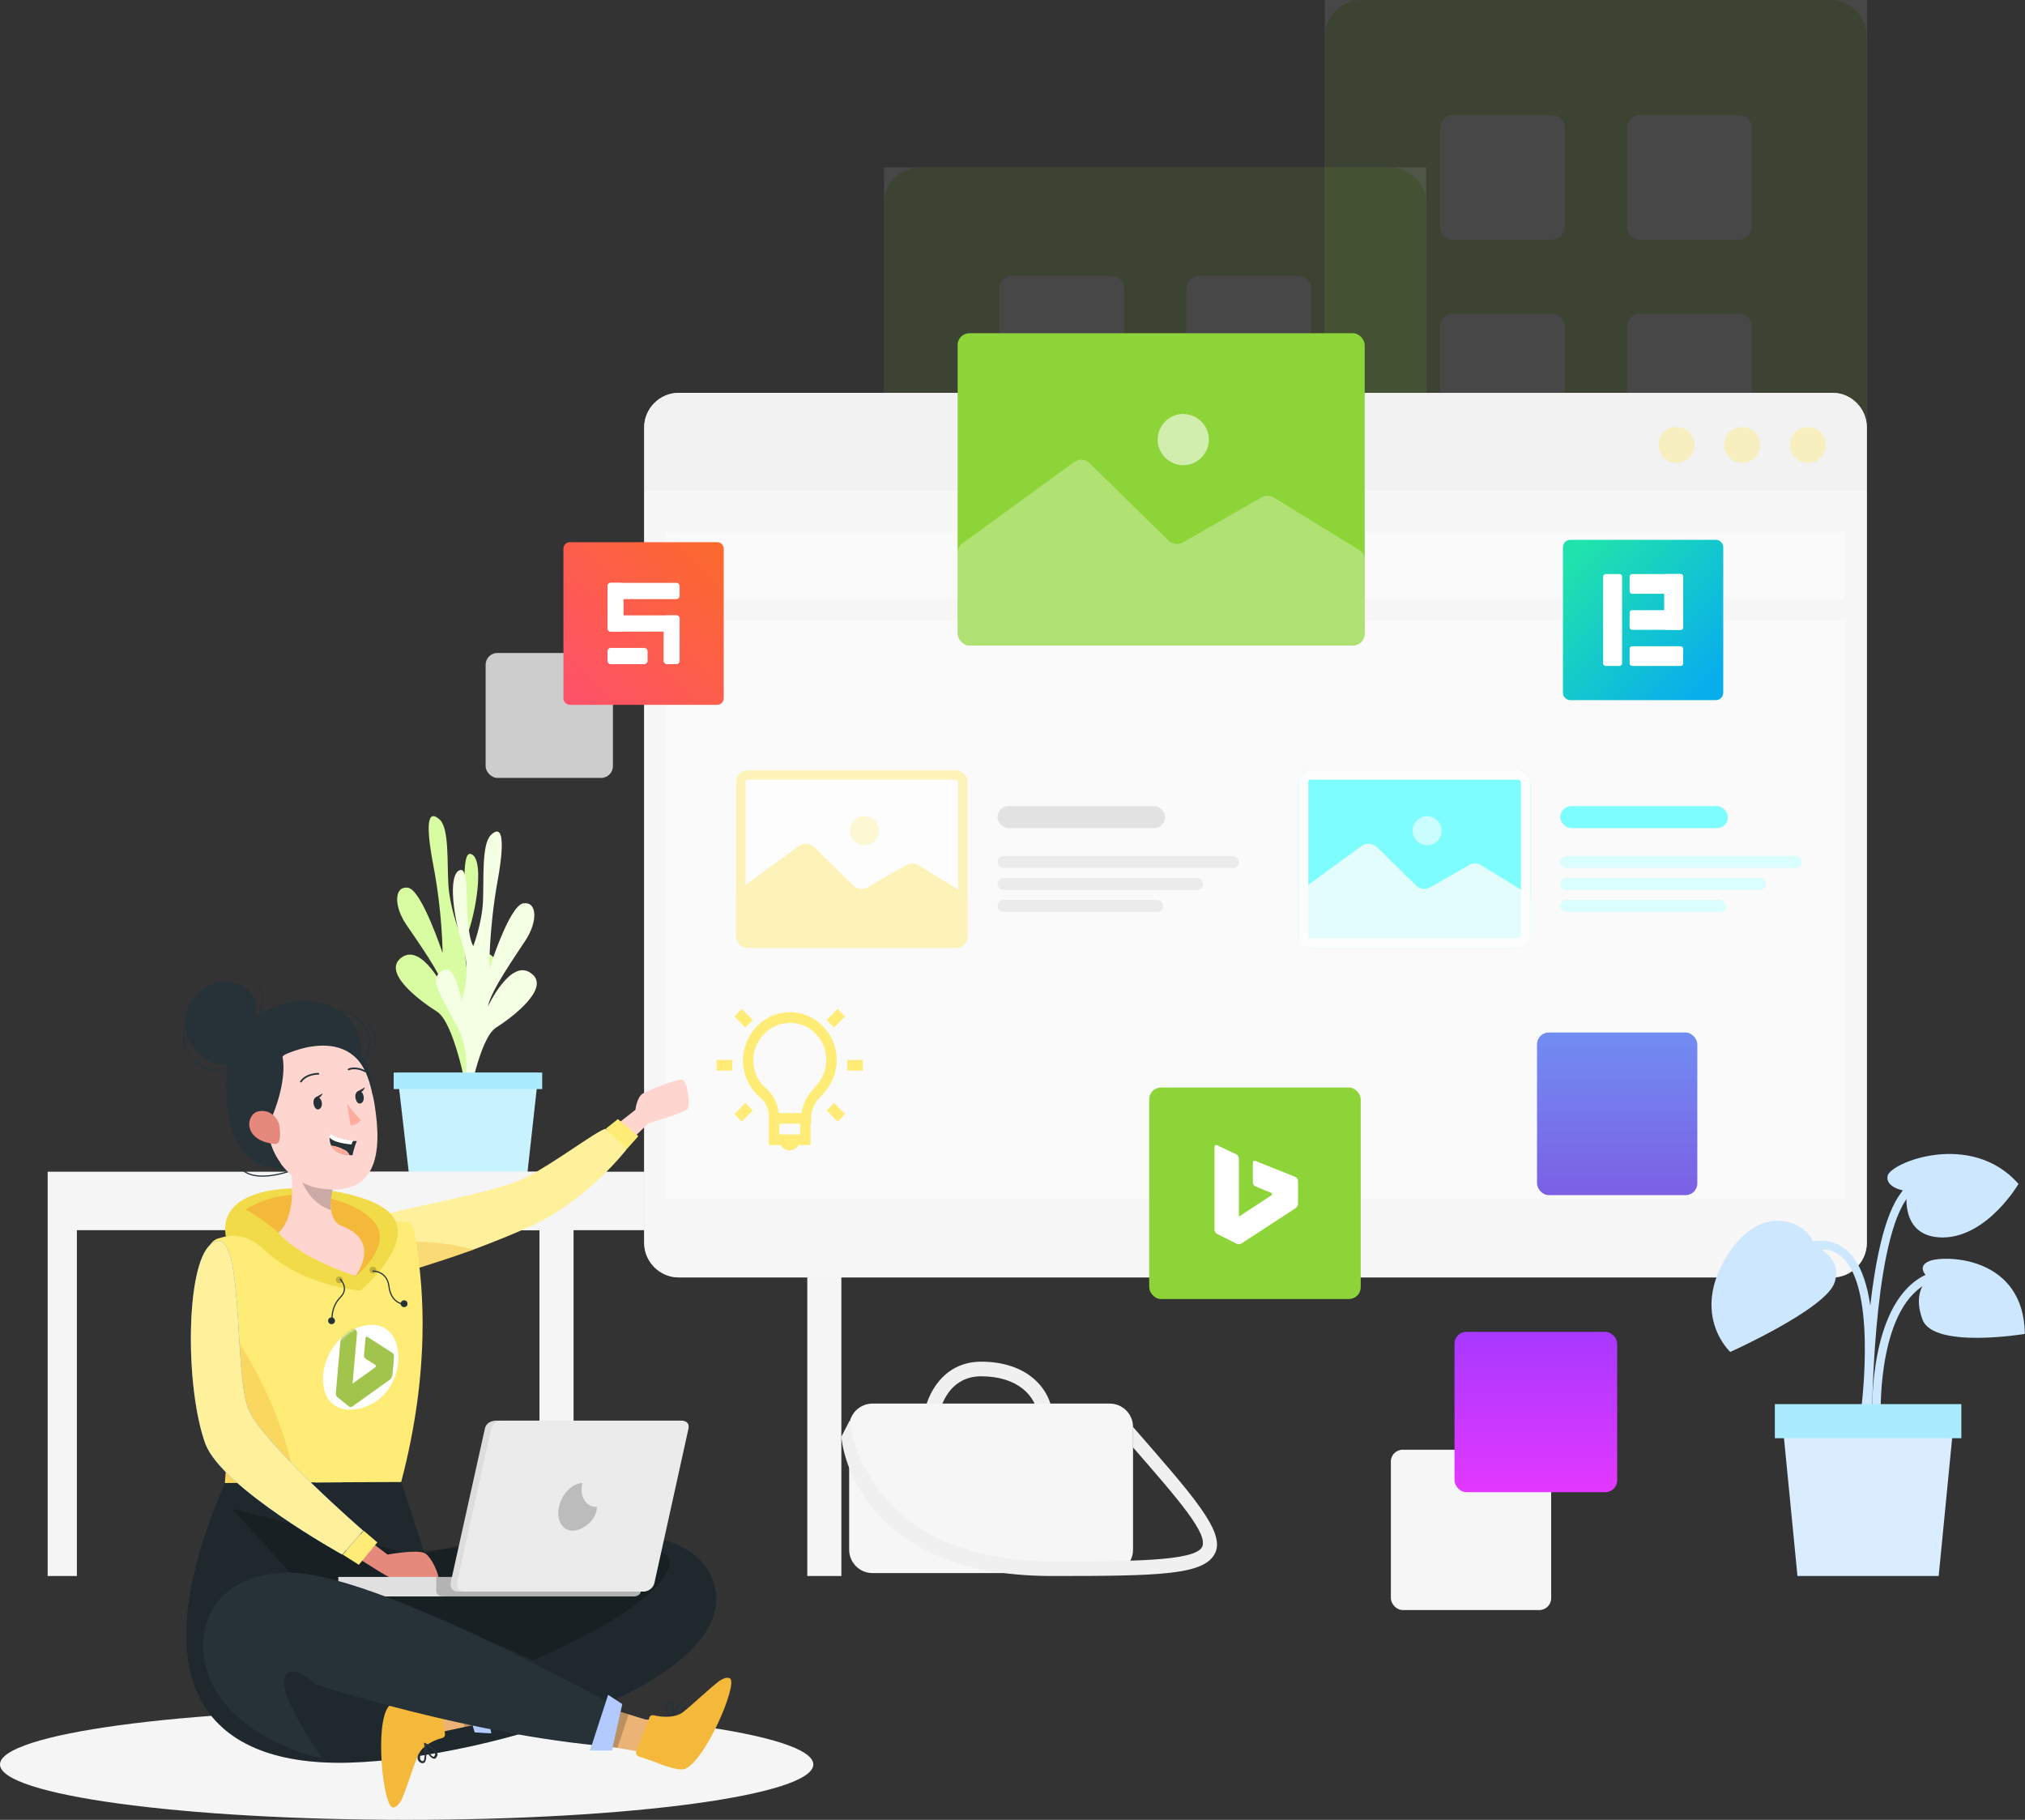 <svg width="859" height="772" viewBox="0 0 859 772" fill="none" xmlns="http://www.w3.org/2000/svg">

	<rect x="0" y="0" width="859" height="772" fill="#333333" stroke="none"/>

	<style>
		.rotate-element {
			-webkit-animation: rotation 10s infinite linear;
			transform-origin: center center;
		}

		@-webkit-keyframes rotation {
			0% {
					-webkit-transform: scale(1);
			}
			50% {
					-webkit-transform: scale(1.1);
			}
			100% {
					-webkit-transform: scale(1);
			}
		
		}


		.rotate-element-2 {
			-webkit-animation: rotation 5s infinite linear;
			transform-origin: center center;
		}

		@-webkit-keyframes rotation {
			0% {
					-webkit-transform: (1);
			}
			50% {
					-webkit-transform: Push(1.1);
			}
			100% {
					-webkit-transform: Push(1);
			}
		
		}


		.rotate-element-3 {
			-webkit-animation: rotation 10s infinite linear;
			transform-origin:  bottom;
		}

		@-webkit-keyframes rotation {
			0% {
					-webkit-transform: scaleDown(1);
			}
			70% {
					-webkit-transform: scaleDown(1.7);
			}
			100% {
					-webkit-transform: scaleDown(1.1);
			}
		
		} 

		.rotate-element-4 {
			-webkit-animation: rotation 20s infinite linear;
			transform-origin: center bottom;
		}

		@-webkit-keyframes rotation {
			0% {
					-webkit-transform: scale(1);
			}
			70% {
					-webkit-transform: scale(1.1);
			}
			100% {
					-webkit-transform: scale(1);
			}
		
		}

		.rotate-element-5 {
			-webkit-animation: bounce 10s infinite linear;
			transform-origin: center bottom;
		}

		@-webkit-keyframes bounce {
			0% {
					-webkit-transform: scaleY(1);
			}
			70% {
					-webkit-transform: scaleY(1.1);
			}
			100% {
					-webkit-transform: scaleY(1);
			}
		
		}


	






	</style>


<g opacity="0.1">
<rect width="230" height="483" transform="translate(562)" fill="white"/>
<path d="M776.2 0H577.637C569.004 0 562 6.995 562 15.617V467.383C562 476.005 569.004 483 577.637 483H776.2C784.833 483 791.837 476.005 791.837 467.383V15.617C792 6.995 784.996 0 776.2 0ZM610.867 54.336C610.867 51.245 613.31 48.804 616.405 48.804H658.268C661.363 48.804 663.806 51.245 663.806 54.336V96.144C663.806 99.235 661.363 101.676 658.268 101.676H616.405C613.31 101.676 610.867 99.235 610.867 96.144V54.336ZM610.867 138.604C610.867 135.513 613.31 133.073 616.405 133.073H658.268C661.363 133.073 663.806 135.513 663.806 138.604V180.413C663.806 183.504 661.363 185.944 658.268 185.944H616.405C613.31 185.944 610.867 183.504 610.867 180.413V138.604ZM743.133 264.682C743.133 267.773 740.69 270.213 737.595 270.213H616.405C613.31 270.213 610.867 267.773 610.867 264.682V222.873C610.867 219.782 613.31 217.342 616.405 217.342H737.595C740.69 217.342 743.133 219.782 743.133 222.873V264.682ZM743.133 180.413C743.133 183.504 740.69 185.944 737.595 185.944H695.732C692.637 185.944 690.194 183.504 690.194 180.413V138.604C690.194 135.513 692.637 133.073 695.732 133.073H737.595C740.69 133.073 743.133 135.513 743.133 138.604V180.413ZM743.133 96.144C743.133 99.235 740.69 101.676 737.595 101.676H695.732C692.637 101.676 690.194 99.235 690.194 96.144V54.336C690.194 51.245 692.637 48.804 695.732 48.804H737.595C740.69 48.804 743.133 51.245 743.133 54.336V96.144Z" fill="#8DD438"/>
</g>

<g opacity="0.1">
<rect width="230" height="456" transform="translate(375 71)" fill="white"/>
<path d="M589.2 71H390.637C382.004 71 375 77.604 375 85.744V512.256C375 520.396 382.004 527 390.637 527H589.2C597.833 527 604.837 520.396 604.837 512.256V85.744C605 77.604 597.996 71 589.2 71ZM423.867 122.298C423.867 119.38 426.31 117.076 429.405 117.076H471.268C474.363 117.076 476.806 119.38 476.806 122.298V161.77C476.806 164.688 474.363 166.992 471.268 166.992H429.405C426.31 166.992 423.867 164.688 423.867 161.77V122.298ZM423.867 201.856C423.867 198.938 426.31 196.634 429.405 196.634H471.268C474.363 196.634 476.806 198.938 476.806 201.856V241.328C476.806 244.246 474.363 246.55 471.268 246.55H429.405C426.31 246.55 423.867 244.246 423.867 241.328V201.856ZM556.133 320.886C556.133 323.804 553.69 326.108 550.595 326.108H429.405C426.31 326.108 423.867 323.804 423.867 320.886V281.414C423.867 278.496 426.31 276.192 429.405 276.192H550.595C553.69 276.192 556.133 278.496 556.133 281.414V320.886ZM556.133 241.328C556.133 244.246 553.69 246.55 550.595 246.55H508.732C505.637 246.55 503.194 244.246 503.194 241.328V201.856C503.194 198.938 505.637 196.634 508.732 196.634H550.595C553.69 196.634 556.133 198.938 556.133 201.856V241.328ZM556.133 161.77C556.133 164.688 553.69 166.992 550.595 166.992H508.732C505.637 166.992 503.194 164.688 503.194 161.77V122.298C503.194 119.38 505.637 117.076 508.732 117.076H550.595C553.69 117.076 556.133 119.38 556.133 122.298V161.77Z" fill="#8DD438"/>
</g>
<path  d="M200.958 460.071C200.958 460.071 193.522 443.747 201.991 427.836C210.46 411.719 212.939 407.999 207.568 404.693C202.198 401.387 199.719 417.504 199.719 417.504C199.719 417.504 195.175 406.346 198.893 394.775C202.611 383.203 205.089 364.4 199.926 362.333C194.762 360.267 198.893 385.89 194.555 394.568C194.555 394.568 190.837 384.856 190.218 375.558C189.598 366.26 190.631 351.382 186.5 347.663C182.369 343.943 179.89 346.423 183.814 367.086C187.739 387.543 187.739 404.28 187.739 404.28C187.739 404.28 178.857 377.418 173.074 376.591C167.084 375.765 167.084 384.443 172.247 392.089C177.411 399.734 187.119 413.165 188.772 420.191C188.772 420.191 179.064 399.941 170.388 406.14C161.713 412.339 178.031 424.53 185.26 429.076C192.49 433.415 197.654 461.311 197.654 461.311L200.958 460.071Z" fill="#D7FCA2"/>
<path d="M194.968 466.89C194.968 466.89 202.198 450.566 193.522 434.655C184.847 418.744 182.369 415.025 187.739 411.719C193.109 408.413 195.795 424.323 195.795 424.323C195.795 424.323 200.132 413.165 196.414 401.594C192.49 390.022 189.805 371.219 194.968 369.152C200.132 367.086 196.208 392.709 200.752 401.387C200.752 401.387 204.47 391.675 204.883 382.377C205.296 373.078 204.263 358.201 208.188 354.275C212.112 350.349 214.798 353.035 211.08 373.698C207.362 394.362 207.568 411.099 207.568 411.099C207.568 411.099 216.037 384.03 222.027 383.203C228.017 382.377 228.017 391.055 223.06 398.701C218.102 406.346 208.394 419.984 206.948 427.01C206.948 427.01 216.45 406.553 225.125 412.752C234.007 418.744 217.689 431.349 210.46 435.895C203.231 440.441 198.48 468.336 198.48 468.336L194.968 466.89Z" fill="#F5FFE3"/>
<path d="M228.43 455.112H168.53L173.487 498.091H223.679L228.43 455.112Z" fill="#C9F2FF"/>
<path d="M20.224 497.058V668.564H32.617V521.854H228.843V668.564H243.302V497.058H20.224Z" fill="#F5F5F5"/>
<path d="M133.828 497.058V668.564H146.222V521.854H342.448V668.564H356.907V497.058H133.828Z" fill="#F5F5F5"/>
<path d="M398.217 600.788L392.021 599.962C393.054 592.316 399.663 577.645 416.188 577.645C435.81 577.645 445.518 589.01 446.551 600.168L440.354 600.788C439.528 592.316 431.886 583.844 416.188 583.844C400.903 583.844 398.217 600.168 398.217 600.788Z" fill="#F0F0F0"/>
<path d="M470.718 667.324H370.126C364.549 667.324 360.211 662.778 360.211 657.406V605.334C360.211 599.755 364.756 595.416 370.126 595.416H470.718C476.295 595.416 480.632 599.962 480.632 605.334V657.406C480.632 662.985 476.088 667.324 470.718 667.324Z" fill="#F6F6F6"/>
<path d="M446.345 668.564C361.244 668.564 356.907 610.087 356.907 609.467L360.418 602.648C360.625 604.921 367.234 662.365 446.345 662.365C478.98 662.365 507.072 662.365 509.963 656.166C512.442 650.587 500.255 636.536 480.633 614.013V605.334C505.626 634.056 519.671 649.554 515.54 658.645C511.203 668.151 492.406 668.564 446.345 668.564Z" fill="#F0F0F0"/>
<path d="M172.5 772C267.769 772 345 761.479 345 748.5C345 735.521 267.769 725 172.5 725C77.231 725 0 735.521 0 748.5C0 761.479 77.231 772 172.5 772Z" fill="#F5F5F5"/>
<path d="M791.909 181.323V527.227C791.909 535.285 785.3 541.898 777.451 541.898H287.918C279.862 541.898 273.252 535.285 273.252 527.227V181.323C273.252 173.264 279.862 166.652 287.918 166.652H777.451C785.3 166.652 791.909 173.264 791.909 181.323Z" fill="#D5D5D5"/>
<path opacity="0.8" d="M791.909 181.323V527.227C791.909 535.285 785.3 541.898 777.451 541.898H287.918C279.862 541.898 273.252 535.285 273.252 527.227V181.323C273.252 173.264 279.862 166.652 287.918 166.652H777.451C785.3 166.652 791.909 173.264 791.909 181.323Z" fill="white"/>
<path opacity="0.1" d="M791.909 181.323V208.185H273.252V181.323C273.252 173.264 279.862 166.652 287.918 166.652H777.451C785.3 166.652 791.909 173.264 791.909 181.323Z" fill="#C7C7C7"/>
<path opacity="0.4" d="M774.559 188.762C774.559 193.101 771.048 196.407 766.916 196.407C762.579 196.407 759.274 192.894 759.274 188.762C759.274 184.422 762.785 181.116 766.916 181.116C771.254 181.116 774.559 184.629 774.559 188.762Z" fill="#FFEC77"/>
<path opacity="0.4" d="M746.674 188.762C746.674 193.101 743.162 196.407 739.031 196.407C734.694 196.407 731.389 192.894 731.389 188.762C731.389 184.422 734.9 181.116 739.031 181.116C743.369 181.116 746.674 184.629 746.674 188.762Z" fill="#FFEC77"/>
<path opacity="0.4" d="M718.789 188.762C718.789 193.101 715.278 196.407 711.146 196.407C706.809 196.407 703.504 192.894 703.504 188.762C703.504 184.422 707.015 181.116 711.146 181.116C715.484 181.116 718.789 184.629 718.789 188.762Z" fill="#FFEC77"/>
<path opacity="0.4" d="M782.408 225.749H282.547V254.058H782.408V225.749Z" fill="white"/>
<path opacity="0.4" d="M782.408 263.15H282.754V508.423H782.408V263.15Z" fill="white"/>
<path d="M257.141 480.528L269.534 470.816C269.534 470.816 270.154 465.237 272.839 463.79C275.524 462.344 286.678 457.798 289.157 458.005C291.842 458.211 292.668 468.543 291.842 470.196C291.016 471.849 274.905 476.602 274.905 476.602L260.033 491.273L257.141 480.528Z" fill="#FFD6CF"/>
<path d="M265.816 487.553C265.816 487.553 249.705 508.63 225.952 519.788C217.896 523.507 209.014 527.02 200.752 530.119C184.641 535.905 171.008 539.831 171.008 539.831L167.497 526.607L164.398 514.829C182.988 510.283 212.112 505.117 223.473 499.331C234.833 493.545 253.217 479.701 256.728 478.875C256.935 478.875 263.751 483.627 265.816 487.553Z" fill="#FFF19C"/>
<path d="M256.935 478.875L262.098 474.742L270.774 481.974L265.816 487.553L256.935 478.875Z" fill="#FFEC77"/>
<path opacity="0.4" d="M200.959 530.12C184.847 535.905 171.215 539.831 171.215 539.831L167.703 526.607C167.91 526.607 185.674 525.78 200.959 530.12Z" fill="#F4B83A"/>
<path d="M170.182 628.683L180.097 658.852C210.667 651.62 290.396 636.742 302.377 670.423C317.455 712.37 209.014 745.638 149.114 747.704C89.213 749.77 57.61 716.502 95.409 629.097L170.182 628.683Z" fill="#263238"/>
<path opacity="0.2" d="M170.182 628.683L180.097 658.852C210.667 651.62 290.396 636.742 302.377 670.423C317.455 712.37 209.014 745.638 149.114 747.704C89.213 749.77 57.61 716.502 95.409 629.097L170.182 628.683Z" fill="black"/>
<path d="M285.026 729.727C284.819 729.727 284.613 729.727 284.613 729.727C284.406 729.727 284.406 729.52 284.406 729.314C284.613 728.694 286.678 722.908 288.537 722.288C288.95 722.082 289.364 722.288 289.777 722.702C290.396 723.115 290.603 723.941 290.396 724.561C289.983 725.594 289.364 726.628 288.537 727.248C287.711 728.074 286.472 728.901 285.026 729.727ZM285.646 728.487C287.505 727.661 288.95 726.214 289.983 724.355C290.19 723.941 289.983 723.321 289.57 723.115C289.364 722.908 289.364 722.908 289.157 722.908C288.95 722.908 288.744 723.115 288.744 723.115C287.298 724.768 286.265 726.628 285.646 728.487Z" fill="#263238"/>
<path d="M285.026 729.727C284.82 729.727 284.82 729.727 284.613 729.52C284.407 729.314 281.721 725.801 282.134 723.528C282.341 722.908 282.548 722.495 283.167 722.082C283.58 721.668 284.2 721.668 284.82 721.875C286.266 722.908 286.059 727.661 285.439 729.314L285.026 729.727C285.026 729.727 285.233 729.727 285.026 729.727ZM283.374 722.908C283.167 723.115 282.961 723.321 282.961 723.735C282.754 725.181 283.993 727.454 284.82 728.487C285.233 726.421 285.026 723.115 284.2 722.702C284.2 722.702 283.993 722.495 283.374 722.908Z" fill="#263238"/>
<path d="M179.683 739.439C179.683 739.232 179.89 739.232 180.097 739.232C180.303 739.232 180.303 739.439 180.303 739.439C180.51 740.059 181.542 746.051 180.097 747.704C179.683 747.911 179.27 748.117 178.857 747.911C178.031 747.704 177.618 747.291 177.205 746.464C176.998 745.431 176.998 744.191 177.618 743.158C178.238 742.125 178.857 740.679 179.683 739.439ZM179.89 740.679C178.651 742.332 178.031 744.398 178.238 746.258C178.444 746.671 178.857 747.084 179.27 747.084C179.477 747.084 179.683 747.084 179.683 746.878C179.89 746.671 179.89 746.671 179.89 746.464C180.303 744.811 180.303 742.745 179.89 740.679Z" fill="#263238"/>
<path d="M218.929 709.064L194.349 717.949L182.575 722.082L185.467 735.1L197.034 732.62L224.919 726.628L218.929 709.064Z" fill="#EBB376"/>
<path d="M188.772 735.719L186.706 720.429C186.5 719.602 185.88 718.982 184.847 719.189L177.205 720.429C177.205 720.429 166.877 721.462 164.812 723.941C158.821 731.587 162.539 765.681 166.464 766.714C167.91 767.128 169.356 765.061 170.182 763.822C172.247 759.482 175.759 747.911 177.411 744.398C179.477 740.059 184.847 737.992 187.326 737.373C188.359 737.166 188.772 736.546 188.772 735.719Z" fill="#F4B83A"/>
<path d="M179.89 739.439C179.89 739.232 180.097 739.232 180.303 739.439C180.51 739.439 184.641 741.299 185.467 743.572C185.674 744.191 185.674 744.811 185.26 745.225C185.054 745.844 184.434 746.258 184.021 746.051C182.162 745.844 180.097 741.712 179.89 739.852V739.439C179.683 739.439 179.683 739.439 179.89 739.439ZM184.434 744.605C184.641 744.191 184.641 743.985 184.434 743.572C184.021 742.125 181.749 740.885 180.51 740.265C181.129 742.332 182.782 745.018 183.815 745.225C184.021 745.225 184.228 745.225 184.434 744.605Z" fill="#263238"/>
<path opacity="0.2" d="M218.929 709.064L194.349 717.949L197.034 732.62L224.919 726.628L218.929 709.064Z" fill="black"/>
<path d="M201.372 734.893L208.394 735.306L203.644 710.923L195.588 715.469L201.372 734.893Z" fill="#407BFF"/>
<path opacity="0.6" d="M201.372 734.893L208.394 735.306L203.644 710.923L195.588 715.469L201.372 734.893Z" fill="white"/>
<path opacity="0.2" d="M98.508 640.048L135.481 680.962C135.481 680.962 176.378 680.135 225.951 704.311C225.951 704.311 279.242 682.408 283.993 664.018C288.95 645.834 172.247 658.645 172.247 658.645L98.508 640.048Z" fill="black"/>
<path d="M170.182 628.684L125.153 628.89L95.409 629.097C97.062 610.913 97.475 581.984 94.79 559.875C93.964 552.023 92.518 544.997 90.865 539.831C90.246 537.558 89.419 535.285 88.593 533.012C87.561 529.706 89.419 526.4 92.518 525.367C99.747 523.301 107.183 521.648 114.826 520.408C124.947 518.548 135.068 517.515 145.396 517.102C158.615 517.102 173.9 518.548 173.9 518.548C173.9 518.548 175.966 519.168 177.411 533.219C178.857 544.79 183.195 579.298 170.182 628.684Z" fill="#FFEC77"/>
<path d="M153.034 562.753C174.181 556.375 174.604 592.471 152.611 597.491C130.619 602.512 132.875 568.859 153.034 562.753Z" fill="white"/>
<path opacity="0.4" d="M95.616 629.097C97.268 610.913 97.681 581.984 94.996 559.875C104.291 572.892 120.402 599.342 125.153 628.89L95.616 629.097Z" fill="#F4B83A"/>
<mask id="mask0" mask-type="alpha" maskUnits="userSpaceOnUse" x="137" y="562" width="32" height="36">
<path d="M153.07 562.746C173.226 556.428 173.629 592.185 152.667 597.158C131.705 602.132 133.855 568.795 153.07 562.746Z" fill="white"/>
</mask>
<g mask="url(#mask0)">
<path d="M149.563 586.943L151.433 565.7C151.479 565.186 151.271 564.477 150.9 564.099L145.832 560.373C145.446 560.166 145.163 560.314 145.118 560.828L142.463 590.979C142.418 591.493 142.626 592.202 142.997 592.58L148.034 596.649C148.406 597.027 149.09 596.915 149.522 596.607L165.645 585.079C166.077 584.771 166.405 584.11 166.465 583.424L167.174 575.373C167.219 574.859 166.878 574.138 166.491 573.931L155.894 567.128C155.508 566.922 155.091 567.058 155.031 567.743L154.397 574.938C154.352 575.452 154.693 576.173 155.08 576.38L159.167 578.984C159.553 579.19 159.508 579.704 159.21 580.023L149.563 586.943Z" fill="#A1C54C"/>
</g>
<path d="M144.156 655.959C144.156 655.959 162.746 668.15 165.018 668.977C167.083 670.01 180.923 673.316 184.847 673.11C188.772 672.903 183.608 660.505 180.096 658.852C176.792 657.199 164.398 659.472 164.398 659.472L149.94 648.52L144.156 655.959Z" fill="#E4897B"/>
<path d="M271.807 668.977V674.969C271.807 676.622 269.948 677.242 268.502 677.242H147.048C145.396 677.242 143.537 676.622 143.537 674.969V668.977H271.807Z" fill="#CCCCCC"/>
<path opacity="0.4" d="M271.807 668.977V674.969C271.807 676.622 269.948 677.242 268.502 677.242H147.048C145.396 677.242 143.537 676.622 143.537 674.969V668.977H271.807Z" fill="white"/>
<path opacity="0.2" d="M271.807 668.977V674.969C271.807 676.622 269.948 677.242 268.502 677.242H188.359C186.706 677.242 185.054 676.622 185.054 674.969V668.977H271.807Z" fill="black"/>
<path d="M292.049 605.954L277.59 671.457C277.177 673.523 275.111 675.176 272.839 675.176H194.142C192.077 675.176 190.631 673.316 191.25 671.043L205.709 605.954C206.122 603.888 208.188 602.648 210.46 602.648H289.364C291.223 602.854 292.462 603.888 292.049 605.954Z" fill="#DDDDDD"/>
<path opacity="0.4" d="M292.049 605.954L277.59 671.457C277.177 673.523 275.111 675.176 272.839 675.176H196.828C194.762 675.176 193.316 673.316 193.936 671.043L208.395 605.954C208.808 603.888 210.873 602.648 213.145 602.648H289.364C291.223 602.854 292.462 603.888 292.049 605.954Z" fill="white"/>
<path opacity="0.2" d="M253.217 639.222C253.217 644.801 247.227 649.347 242.889 649.347C238.552 649.347 235.866 644.801 237.106 639.222C238.345 633.643 242.683 629.303 247.02 629.097C245.781 634.676 248.466 639.222 252.804 639.222H253.217Z" fill="black"/>
<path d="M236.073 737.166L261.892 741.505L274.285 743.572L278.003 730.76L266.642 727.247L239.377 718.982L236.073 737.166Z" fill="#EBB376"/>
<path d="M275.524 728.487L269.947 742.952C269.534 743.778 269.947 744.605 270.774 745.018L278.003 747.498C278.003 747.498 287.505 751.63 290.603 750.39C299.485 746.464 312.704 715.056 309.812 712.163C308.78 711.13 306.508 712.163 305.268 712.99C301.344 715.883 292.668 724.148 289.57 726.421C285.852 729.107 279.862 728.281 277.383 727.661C276.351 727.454 275.731 727.867 275.524 728.487Z" fill="#F4B83A"/>
<path opacity="0.2" d="M236.073 737.166L261.892 741.505L266.643 727.247L239.377 718.982L236.073 737.166Z" fill="black"/>
<path d="M262.305 724.561C262.305 724.561 156.962 665.258 120.609 667.117C84.255 668.77 79.092 700.799 93.963 720.842C109.042 740.885 136.72 745.845 136.72 745.845C136.72 745.845 117.924 719.189 120.609 711.75C123.294 704.311 134.035 714.643 134.035 714.643C134.035 714.643 200.339 736.133 258.174 740.885L262.305 724.561Z" fill="#263238"/>
<path d="M263.957 722.908L257.967 718.982L250.325 742.538H259.62L263.957 722.908Z" fill="#407BFF"/>
<path opacity="0.6" d="M263.957 722.908L257.967 718.982L250.325 742.538H259.62L263.957 722.908Z" fill="white"/>
<path d="M108.422 523.094C104.704 528.466 151.386 537.352 151.386 537.352C151.386 537.352 178.651 519.581 146.841 516.895C140.232 516.275 114.412 514.622 108.422 523.094Z" fill="#E4897B"/>
<path d="M152.831 547.477C152.831 547.477 178.031 526.607 165.018 514.209C152.005 501.811 90.659 496.232 95.822 524.54C95.822 524.54 103.671 522.267 111.727 529.913C128.458 545.824 152.831 547.477 152.831 547.477Z" fill="#F2DB49"/>
<path opacity="0.2" d="M150.766 541.484C150.766 541.484 165.018 530.326 160.061 520.408C155.103 510.489 125.36 499.538 104.084 513.176C104.084 513.176 109.661 515.655 118.13 522.887C126.599 530.119 150.766 541.484 150.766 541.484Z" fill="#FB2D00"/>
<path d="M118.13 522.887C118.13 522.887 124.946 532.599 150.766 541.278C150.766 541.278 162.333 526.607 144.776 519.995C144.776 519.995 141.058 518.961 140.438 512.969C140.025 510.283 140.231 506.357 142.09 500.984C142.297 500.364 142.503 499.744 142.71 499.125L121.435 485.9C121.435 485.9 128.871 512.969 118.13 522.887Z" fill="#FFD6CF"/>
<path opacity="0.2" d="M126.186 493.752C126.186 493.752 127.219 508.836 140.438 513.382C140.025 510.696 140.232 506.77 142.091 501.398C134.242 497.058 126.186 493.752 126.186 493.752Z" fill="black"/>
<path d="M124.534 496.232C124.534 496.232 107.596 503.051 101.606 494.992" stroke="#263238" stroke-width="0.5" stroke-miterlimit="10" stroke-linecap="round" stroke-linejoin="round"/>
<path d="M153.864 450.566C153.864 450.566 161.094 441.681 152.831 433.002C144.569 424.117 132.589 431.762 132.589 431.762" stroke="#263238" stroke-width="0.5" stroke-miterlimit="10" stroke-linecap="round" stroke-linejoin="round"/>
<path d="M153.038 451.186C153.038 451.186 164.398 443.54 156.549 435.068" stroke="#263238" stroke-width="0.5" stroke-miterlimit="10" stroke-linecap="round" stroke-linejoin="round"/>
<path d="M153.244 449.119C153.244 449.119 155.93 431.349 136.927 425.563C117.924 419.777 98.507 438.581 98.507 438.581C98.507 438.581 83.842 499.331 124.533 496.025C165.224 492.926 153.244 449.119 153.244 449.119Z" fill="#263238"/>
<path d="M131.763 442.92C149.32 441.267 155.723 450.152 158.822 468.13C162.539 490.653 159.028 507.183 136.72 504.29C106.15 500.364 102.639 445.607 131.763 442.92Z" fill="#FFD6CF"/>
<path d="M147.254 468.13C147.254 468.13 150.146 472.469 153.038 474.949C153.038 474.949 151.799 477.428 148.7 477.428L147.254 468.13Z" fill="#FFAC9E"/>
<path d="M136.514 467.716C136.72 469.163 136.101 470.403 135.068 470.609C134.035 470.816 133.209 469.576 133.002 468.13C132.796 466.683 133.415 465.443 134.448 465.237C135.274 465.237 136.307 466.27 136.514 467.716Z" fill="#263238"/>
<path d="M134.035 465.443L136.927 463.79C136.927 463.79 135.687 466.683 134.035 465.443Z" fill="#263238"/>
<path d="M154.277 465.237C154.484 466.683 153.864 467.923 152.831 468.13C151.799 468.336 150.972 467.096 150.766 465.65C150.559 464.204 151.179 462.964 152.212 462.757C153.245 462.757 154.071 463.79 154.277 465.237Z" fill="#263238"/>
<path d="M151.799 462.964L154.691 461.311C154.897 461.311 153.658 464.204 151.799 462.964Z" fill="#263238"/>
<path d="M135.068 455.525C135.068 455.525 130.11 455.318 127.632 458.831" stroke="#263238" stroke-width="0.725" stroke-miterlimit="10" stroke-linecap="round" stroke-linejoin="round"/>
<path d="M147.874 453.665C147.874 453.665 150.766 452.219 154.897 454.492" stroke="#263238" stroke-width="0.725" stroke-miterlimit="10" stroke-linecap="round" stroke-linejoin="round"/>
<path d="M115.239 474.122C115.239 474.122 122.055 459.038 119.783 447.88C119.783 447.88 153.244 430.522 158.202 465.443C158.202 465.443 158.615 433.829 128.458 435.895C98.301 437.961 102.432 482.181 119.37 493.752C119.37 493.959 111.107 483.627 115.239 474.122Z" fill="#263238"/>
<path d="M118.544 477.635C118.131 474.742 114.826 470.403 109.662 471.436C104.291 472.469 102.639 483.834 116.478 485.28C118.337 485.487 119.37 483.42 118.544 477.635Z" fill="#E4897B"/>
<path d="M151.386 484.04C150.353 486.106 149.527 490.032 149.527 490.032C149.114 490.032 148.7 490.032 148.494 490.032C143.537 489.619 141.264 487.759 140.438 485.899C140.025 484.866 139.819 483.833 139.819 482.8C139.819 481.767 140.025 481.147 140.025 481.147C142.504 483.006 147.255 483.626 149.733 484.04C150.766 484.04 151.386 484.04 151.386 484.04Z" fill="#263238"/>
<path d="M149.733 483.834L149.114 485.487C144.363 485.074 141.058 484.04 139.819 482.594C139.819 481.561 140.025 480.941 140.025 480.941C142.504 482.801 147.255 483.627 149.733 483.834Z" fill="white"/>
<path d="M148.287 490.033C143.33 489.619 141.058 487.76 140.232 485.9C141.884 486.107 143.95 486.52 145.602 487.553C147.048 487.966 147.874 489 148.287 490.033Z" fill="#FFAC9E"/>
<path d="M106.357 436.101C106.357 436.101 114.826 422.67 100.573 417.298C86.321 411.925 72.482 430.316 80.951 443.127C89.626 455.938 103.259 451.186 103.259 451.186L106.357 436.101Z" fill="#263238"/>
<path d="M107.183 434.242C107.183 434.242 116.271 423.29 108.216 416.471" stroke="#263238" stroke-width="0.5" stroke-miterlimit="10" stroke-linecap="round" stroke-linejoin="round"/>
<path d="M98.714 450.566C98.714 450.566 94.996 457.385 85.082 452.012C75.167 446.64 75.787 429.696 85.082 428.663" stroke="#263238" stroke-width="0.5" stroke-miterlimit="10" stroke-linecap="round" stroke-linejoin="round"/>
<path opacity="0.2" d="M145.395 542.931C145.395 543.757 144.776 544.377 143.95 544.377C143.123 544.377 142.504 543.757 142.504 542.931C142.504 542.104 143.123 541.484 143.95 541.484C144.776 541.484 145.395 542.104 145.395 542.931Z" fill="black"/>
<path opacity="0.2" d="M159.648 538.798C159.648 539.625 159.028 540.245 158.202 540.245C157.376 540.245 156.756 539.625 156.756 538.798C156.756 537.972 157.376 537.352 158.202 537.352C159.028 537.352 159.648 537.972 159.648 538.798Z" fill="black"/>
<path d="M172.867 553.056C172.867 553.882 172.248 554.502 171.421 554.502C170.595 554.502 169.976 553.882 169.976 553.056C169.976 552.229 170.595 551.609 171.421 551.609C172.248 551.609 172.867 552.229 172.867 553.056Z" fill="#263238"/>
<path  d="M142.091 560.288C142.091 561.115 141.471 561.734 140.645 561.734C139.819 561.734 139.199 561.115 139.199 560.288C139.199 559.461 139.819 558.842 140.645 558.842C141.471 558.842 142.091 559.461 142.091 560.288Z" fill="#263238"/>
<path d="M158.202 539.211C158.202 539.211 164.192 539.005 165.018 545.824C165.844 552.642 171.008 553.262 171.008 553.262" stroke="#263238" stroke-width="0.5" stroke-miterlimit="10" stroke-linecap="round" stroke-linejoin="round"/>
<path d="M144.363 542.724C144.363 542.724 148.287 546.444 144.363 550.37C140.438 554.296 140.851 559.668 140.851 559.668" stroke="#263238" stroke-width="0.5" stroke-miterlimit="10" stroke-linecap="round" stroke-linejoin="round"/>
<path d="M89.419 527.847C104.291 515.862 98.714 583.018 105.53 598.102C112.553 613.393 154.071 649.347 154.071 649.347L145.189 659.472C145.189 659.472 94.376 631.37 87.147 612.566C78.472 588.803 78.678 536.525 89.419 527.847Z" fill="#407BFF"/>
<path  d="M89.419 527.847C104.291 515.862 98.714 583.018 105.53 598.102C112.553 613.393 154.071 649.347 154.071 649.347L145.189 659.472C145.189 659.472 94.376 631.37 87.147 612.566C78.472 588.803 78.678 536.525 89.419 527.847Z" fill="#FFF19C"/>
<path  d="M154.277 649.347L160.061 654.306L152.212 663.811L145.396 659.472L154.277 649.347Z" fill="#FFEC77"/>
<rect x="167" y="455" width="63" height="7" fill="#ABEBFF"/>
<rect x="423.154" y="341.982" width="71.105" height="9.311" rx="4.656" fill="#E2E2E2"/>
<rect x="423.154" y="363.145" width="102.425" height="5.079" rx="2.539" fill="#EBEBEB"/>
<rect x="423.154" y="372.456" width="87.189" height="5.079" rx="2.539" fill="#EBEBEB"/>
<rect x="423.154" y="381.768" width="70.259" height="5.079" rx="2.539" fill="#EBEBEB"/>
<g opacity="0.5">
<rect class="rotate-element"  x="312.263" y="326.746" width="98.193" height="75.338" rx="5" fill="white"/>
<rect class="rotate-element"  x="314.263" y="328.746" width="94.193" height="71.338" rx="3" stroke="#FFEC77" stroke-width="4"/>
<path class="rotate-element" d="M312.263 380.826C312.263 379.228 313.027 377.726 314.319 376.785L338.918 358.865C340.892 357.426 343.616 357.625 345.361 359.334L362 375.636C363.598 377.202 366.042 377.516 367.983 376.404L384.492 366.953C386.078 366.045 388.033 366.075 389.591 367.03L408.071 378.366C409.553 379.275 410.456 380.889 410.456 382.628V397.083C410.456 399.845 408.218 402.083 405.456 402.083H317.263C314.502 402.083 312.263 399.845 312.263 397.083V380.826Z" fill="#FFEC77"/>
<path class="rotate-element" opacity="0.6" d="M372.869 352.395C372.869 355.78 370.074 358.576 366.691 358.576C363.308 358.576 360.513 355.78 360.513 352.395C360.513 349.011 363.308 346.215 366.691 346.215C370.074 346.288 372.869 349.011 372.869 352.395Z" fill="#FFEC77"/>
</g>
<g opacity="0.5">
<rect x="661.865" y="341.982" width="71.105" height="9.311" rx="4.656" fill="#00FFFF"/>
<rect x="661.864" y="363.145" width="102.425" height="5.079" rx="2.539" fill="#BAFFFF"/>
<rect x="661.864" y="372.456" width="87.189" height="5.079" rx="2.539" fill="#BAFFFF"/>
<rect x="661.864" y="381.768" width="70.259" height="5.079" rx="2.539" fill="#BAFFFF"/>
<rect x="550.974" y="326.746" width="98.193" height="75.338" rx="5" fill="#00FFFF"/>
<rect x="552.974" y="328.746" width="94.193" height="71.338" rx="3" stroke="white" stroke-width="4"/>
<path class="rotate-element"  opacity="0.8" d="M550.974 380.826C550.974 379.228 551.738 377.726 553.029 376.785L577.628 358.865C579.602 357.426 582.327 357.625 584.071 359.334L600.71 375.636C602.309 377.202 604.752 377.516 606.694 376.404L623.203 366.953C624.789 366.045 626.744 366.075 628.301 367.03L646.781 378.366C648.263 379.275 649.167 380.889 649.167 382.628V397.083C649.167 399.845 646.928 402.083 644.167 402.083H555.974C553.212 402.083 550.974 399.845 550.974 397.083V380.826Z" fill="white"/>
<path class="rotate-element" opacity="0.6" d="M611.58 352.395C611.58 355.78 608.785 358.576 605.402 358.576C602.018 358.576 599.224 355.78 599.224 352.395C599.224 349.011 602.018 346.215 605.402 346.215C608.785 346.288 611.58 349.011 611.58 352.395Z" fill="white"/>
</g>
<rect x="406.224" y="141.364" width="172.684" height="132.49" rx="5" fill="#8DD438"/>
<mask id="path-106-inside-1" fill="white">
<rect x="406.224" y="141.364" width="172.684" height="132.49" rx="5"/>
</mask>
<rect x="406.224" y="141.364" width="172.684" height="132.49" rx="5" stroke="white" stroke-width="12" mask="url(#path-106-inside-1)"/>
<path class="rotate-element" opacity="0.3" d="M406.224 234.542C406.224 232.944 406.988 231.442 408.279 230.501L455.693 195.959C457.668 194.521 460.392 194.719 462.137 196.429L495.741 229.352C497.339 230.918 499.783 231.231 501.724 230.12L535.199 210.957C536.785 210.049 538.74 210.078 540.297 211.034L576.522 233.255C578.004 234.164 578.908 235.778 578.908 237.517V268.855C578.908 271.616 576.669 273.855 573.908 273.855H411.224C408.462 273.855 406.224 271.616 406.224 268.855V234.542Z" fill="white"/>
<path class="rotate-element" opacity="0.6" d="M512.807 186.472C512.807 192.424 507.892 197.341 501.942 197.341C495.992 197.341 491.077 192.424 491.077 186.472C491.077 180.52 495.992 175.603 501.942 175.603C507.892 175.733 512.807 180.52 512.807 186.472Z" fill="white"/>
<rect opacity="0.8" x="206" y="277" width="54" height="53" rx="5" fill="#F4F4F4"/>
<rect class="rotate-element-3" x="652" y="438" width="68" height="69" rx="5" fill="url(#paint0_linear)"/>
<rect class="rotate-element-4" x="590" y="615" width="68" height="68" rx="5" fill="#F6F6F6"/>
<rect class="rotate-element-4" x="617" y="565" width="69" height="68" rx="5" fill="url(#paint1_linear)"/>
<rect  x="487.487" y="461.338" width="89.728" height="89.728" rx="5" fill="#8DD438"/>
<g  clip-path="url(#clip0)">

<path d="M525.528 516.128V491.423C525.528 490.752 525.029 489.958 524.405 489.665L516.304 485.818C515.68 485.525 515.181 485.83 515.181 486.502V521.66C515.181 522.332 515.68 523.138 516.292 523.443L524.542 527.595C525.154 527.901 526.115 527.852 526.689 527.473L549.593 512.526C550.167 512.147 550.629 511.292 550.629 510.621V500.937C550.629 500.265 550.105 499.508 549.468 499.251L532.593 492.498C531.956 492.242 531.444 492.584 531.444 493.255L531.457 501.633C531.457 502.304 531.981 503.061 532.605 503.318L539.121 505.968C539.757 506.224 539.807 506.737 539.233 507.116L525.528 516.128Z" fill="white"/>
</g>

------------------------------------------
---------------------------------------=--

<path class="rotate-element" d="M727.864 297H666.163C664.43 297 663 295.598 663 293.838V232.162C663 230.457 664.403 229 666.163 229H727.837C729.57 229 731 230.402 731 232.162V293.81C731 295.598 729.597 297 727.864 297Z" fill="url(#paint2_linear)"/>
<path class="rotate-element" d="M687.014 282.509H681.1C680.522 282.509 680.027 282.014 680.027 281.409V244.618C680.027 244.013 680.495 243.518 681.1 243.518H687.014C687.592 243.518 688.087 244.013 688.087 244.618V281.409C688.06 282.014 687.62 282.509 687.014 282.509Z" fill="white"/>
<path  class="rotate-element" d="M714 244.618V250.778C714 251.383 713.532 251.877 712.927 251.877H692.351C691.773 251.877 691.278 251.383 691.278 250.778V244.618C691.278 244.013 691.746 243.518 692.351 243.518H712.927C713.505 243.518 714 244.013 714 244.618Z" fill="white"/>
<path class="rotate-element" d="M714 259.934V266.093C714 266.698 713.532 267.193 712.927 267.193H692.351C691.773 267.193 691.278 266.698 691.278 266.093V259.934C691.278 259.329 691.746 258.834 692.351 258.834H712.927C713.505 258.834 714 259.329 714 259.934Z" fill="white"/>
<path class="rotate-element" d="M714 275.25V281.409C714 282.014 713.532 282.509 712.927 282.509H692.351C691.773 282.509 691.278 282.014 691.278 281.409V275.25C691.278 274.645 691.746 274.15 692.351 274.15H712.927C713.505 274.15 714 274.645 714 275.25Z" fill="white"/>
<path class="rotate-element" d="M707.013 243.518H712.927C713.505 243.518 714 244.013 714 244.618V266.093C714 266.698 713.532 267.193 712.927 267.193H707.013C706.435 267.193 705.94 266.698 705.94 266.093V244.618C705.967 244.013 706.408 243.518 707.013 243.518Z" fill="white"/>
------------------------------------------
---------------------------------------=--



------------------------------------------
---------------------------------------=--
<path  class="rotate-element-2" d="M304.246 299H241.754C240.224 299 239 297.758 239 296.205V232.795C239 231.242 240.224 230 241.754 230H304.246C305.776 230 307 231.242 307 232.795V296.205C307 297.758 305.776 299 304.246 299Z" fill="url(#paint3_linear)"/>
<path class="rotate-element-2" d="M286.94 254.15H259.06C258.312 254.15 257.7 253.529 257.7 252.77V248.63C257.7 247.871 258.312 247.25 259.06 247.25H286.94C287.688 247.25 288.3 247.871 288.3 248.63V252.77C288.3 253.529 287.688 254.15 286.94 254.15Z" fill="white"/>
<path class="rotate-element-2" d="M286.94 267.95H259.06C258.312 267.95 257.7 267.329 257.7 266.57V262.43C257.7 261.671 258.312 261.05 259.06 261.05H286.94C287.688 261.05 288.3 261.671 288.3 262.43V266.57C288.3 267.329 287.688 267.95 286.94 267.95Z" fill="white"/>
<path class="rotate-element-2" d="M273.34 281.75H259.06C258.312 281.75 257.7 281.129 257.7 280.37V276.23C257.7 275.471 258.312 274.85 259.06 274.85H273.34C274.088 274.85 274.7 275.471 274.7 276.23V280.37C274.7 281.129 274.088 281.75 273.34 281.75Z" fill="white"/>
<path class="rotate-element-2" d="M263.14 267.95H259.06C258.312 267.95 257.7 267.329 257.7 266.57V248.63C257.7 247.871 258.312 247.25 259.06 247.25H263.14C263.888 247.25 264.5 247.871 264.5 248.63V266.57C264.5 267.329 263.888 267.95 263.14 267.95Z" fill="white"/>
<path class="rotate-element-2" d="M286.94 281.75H282.86C282.112 281.75 281.5 281.129 281.5 280.37V262.43C281.5 261.671 282.112 261.05 282.86 261.05H286.94C287.688 261.05 288.3 261.671 288.3 262.43V280.37C288.3 281.129 287.688 281.75 286.94 281.75Z" fill="white"/>
------------------------------------------
---------------------------------------=--



------------------------------------------
---------------------------------------=--

<path class="rotate-element-5"
 d="M314.657 428L311.54 431.172L316.179 435.897L319.292 432.725L314.655 428H314.657ZM355.345 428L350.706 432.725L353.821 435.897L358.458 431.175L355.343 428H355.345ZM335 429.408C334.269 429.417 333.53 429.46 332.786 429.552C332.764 429.552 332.741 429.548 332.719 429.552C323.738 430.601 316.59 437.995 315.348 447.106C314.356 454.439 317.323 461.088 322.268 465.37C324.29 467.129 325.658 469.542 326.143 472.206V485.744H331.191C331.962 487.091 333.368 488 335 488C336.632 488 338.038 487.091 338.809 485.744H343.857V476.719H344.065V474.038C344.065 470.731 345.753 467.396 348.494 464.804C352.161 461.063 354.929 455.749 354.929 449.646C354.929 438.501 345.925 429.304 335 429.408V429.408ZM335 433.92C343.558 433.799 350.5 440.937 350.5 449.646C350.5 454.371 348.352 458.531 345.378 461.559L345.449 461.631C342.494 464.408 340.583 468.149 340.046 472.209H330.361C329.874 468.341 328.246 464.598 325.171 461.913C321.258 458.529 318.927 453.43 319.706 447.672C320.674 440.565 326.333 434.85 333.268 434.067C333.841 433.986 334.418 433.937 334.996 433.923L335 433.92ZM304 449.646V454.159H310.643V449.646H304ZM359.357 449.646V454.159H366V449.646H359.357ZM316.179 467.908L311.542 472.631L314.657 475.805L319.29 471.081L316.179 467.908ZM353.821 467.908L350.708 471.081L355.343 475.805L358.458 472.631L353.821 467.908ZM330.571 476.721H339.429V481.234H330.571V476.721Z" fill="#FFEC77"/>
<path  d="M792.43 601.615C792.843 599.548 800.073 549.543 785.407 532.393C782.102 528.673 778.178 526.607 773.427 526.4C744.096 525.78 740.172 549.13 740.172 549.543L743.683 550.163C743.89 549.336 747.195 529.5 773.427 530.12C777.145 530.12 780.243 531.773 782.929 534.872C796.355 550.989 789.125 600.788 789.125 601.408L792.43 601.615Z" fill="#CDE7FF"/>
<path d="M794.289 599.342L797.801 599.135C797.801 598.722 796.561 553.056 819.076 543.757C840.97 534.459 850.885 553.469 851.298 554.296L854.396 552.643C854.19 552.436 842.623 529.913 817.63 540.451C793.05 550.989 794.083 597.482 794.289 599.342Z" fill="#CDE7FF"/>
<path d="M794.082 603.061C794.082 602.235 794.289 530.326 808.334 509.25C821.76 489 843.449 498.505 844.481 498.918L845.927 495.818C845.721 495.612 820.521 484.66 805.443 507.39C790.777 529.293 790.571 600.168 790.571 603.061H794.082Z" fill="#CDE7FF"/>
<path d="M769.296 528.26C769.296 528.26 782.102 533.012 778.178 544.171C774.46 555.329 733.975 573.513 733.975 573.513C733.975 573.513 717.038 558.015 732.529 532.806C748.227 507.597 768.883 520.201 769.296 528.26Z" fill="#CDE7FF"/>
<path d="M808.954 505.324C808.954 505.324 799.866 504.29 800.692 498.918C801.518 493.339 836.013 479.288 856.255 502.224C856.255 502.224 843.242 524.541 824.446 524.954C805.443 525.16 808.954 505.324 808.954 505.324Z" fill="#CDE7FF"/>
<path d="M818.249 542.311C818.249 542.311 812.053 537.352 818.662 534.872C825.479 532.393 858.527 533.013 858.94 565.867C858.94 565.867 820.315 572.273 815.564 559.875C810.813 547.27 818.249 542.311 818.249 542.311Z" fill="#CDE7FF"/>
<path d="M762.48 668.564H822.381L828.784 603.061H756.077L762.48 668.564Z" fill="#DAEDFF"/>
<path d="M752.889 610.11H831.999V595.646H752.889V610.11Z" fill="#ABEBFF"/>





----------------------------




------------------------------------------
---------------------------------------=--
<defs>
<linearGradient id="paint0_linear" x1="686" y1="438" x2="686" y2="507" gradientUnits="userSpaceOnUse">
<stop stop-color="#718DF2"/>
<stop offset="1" stop-color="#7B60E4"/>
</linearGradient>
<linearGradient id="paint1_linear" x1="651.5" y1="565" x2="651.5" y2="633" gradientUnits="userSpaceOnUse">
<stop stop-color="#A838FF"/>
<stop offset="1" stop-color="#E338FF"/>
</linearGradient>
<linearGradient id="paint2_linear" x1="724.4" y1="289.366" x2="668.771" y2="235.793" gradientUnits="userSpaceOnUse">
<stop offset="1.33195e-07" stop-color="#08AEEC"/>
<stop offset="1" stop-color="#20E2AD"/>
</linearGradient>
<linearGradient id="paint3_linear" x1="306.26" y1="230.75" x2="239.268" y2="296.772" gradientUnits="userSpaceOnUse">
<stop stop-color="#FC6A2C"/>
<stop offset="1" stop-color="#FE516B"/>
</linearGradient>
<clipPath id="clip0">
<rect width="35.448" height="42.095" fill="white" transform="translate(515.181 485.708)"/>
</clipPath>
</defs>
</svg>
